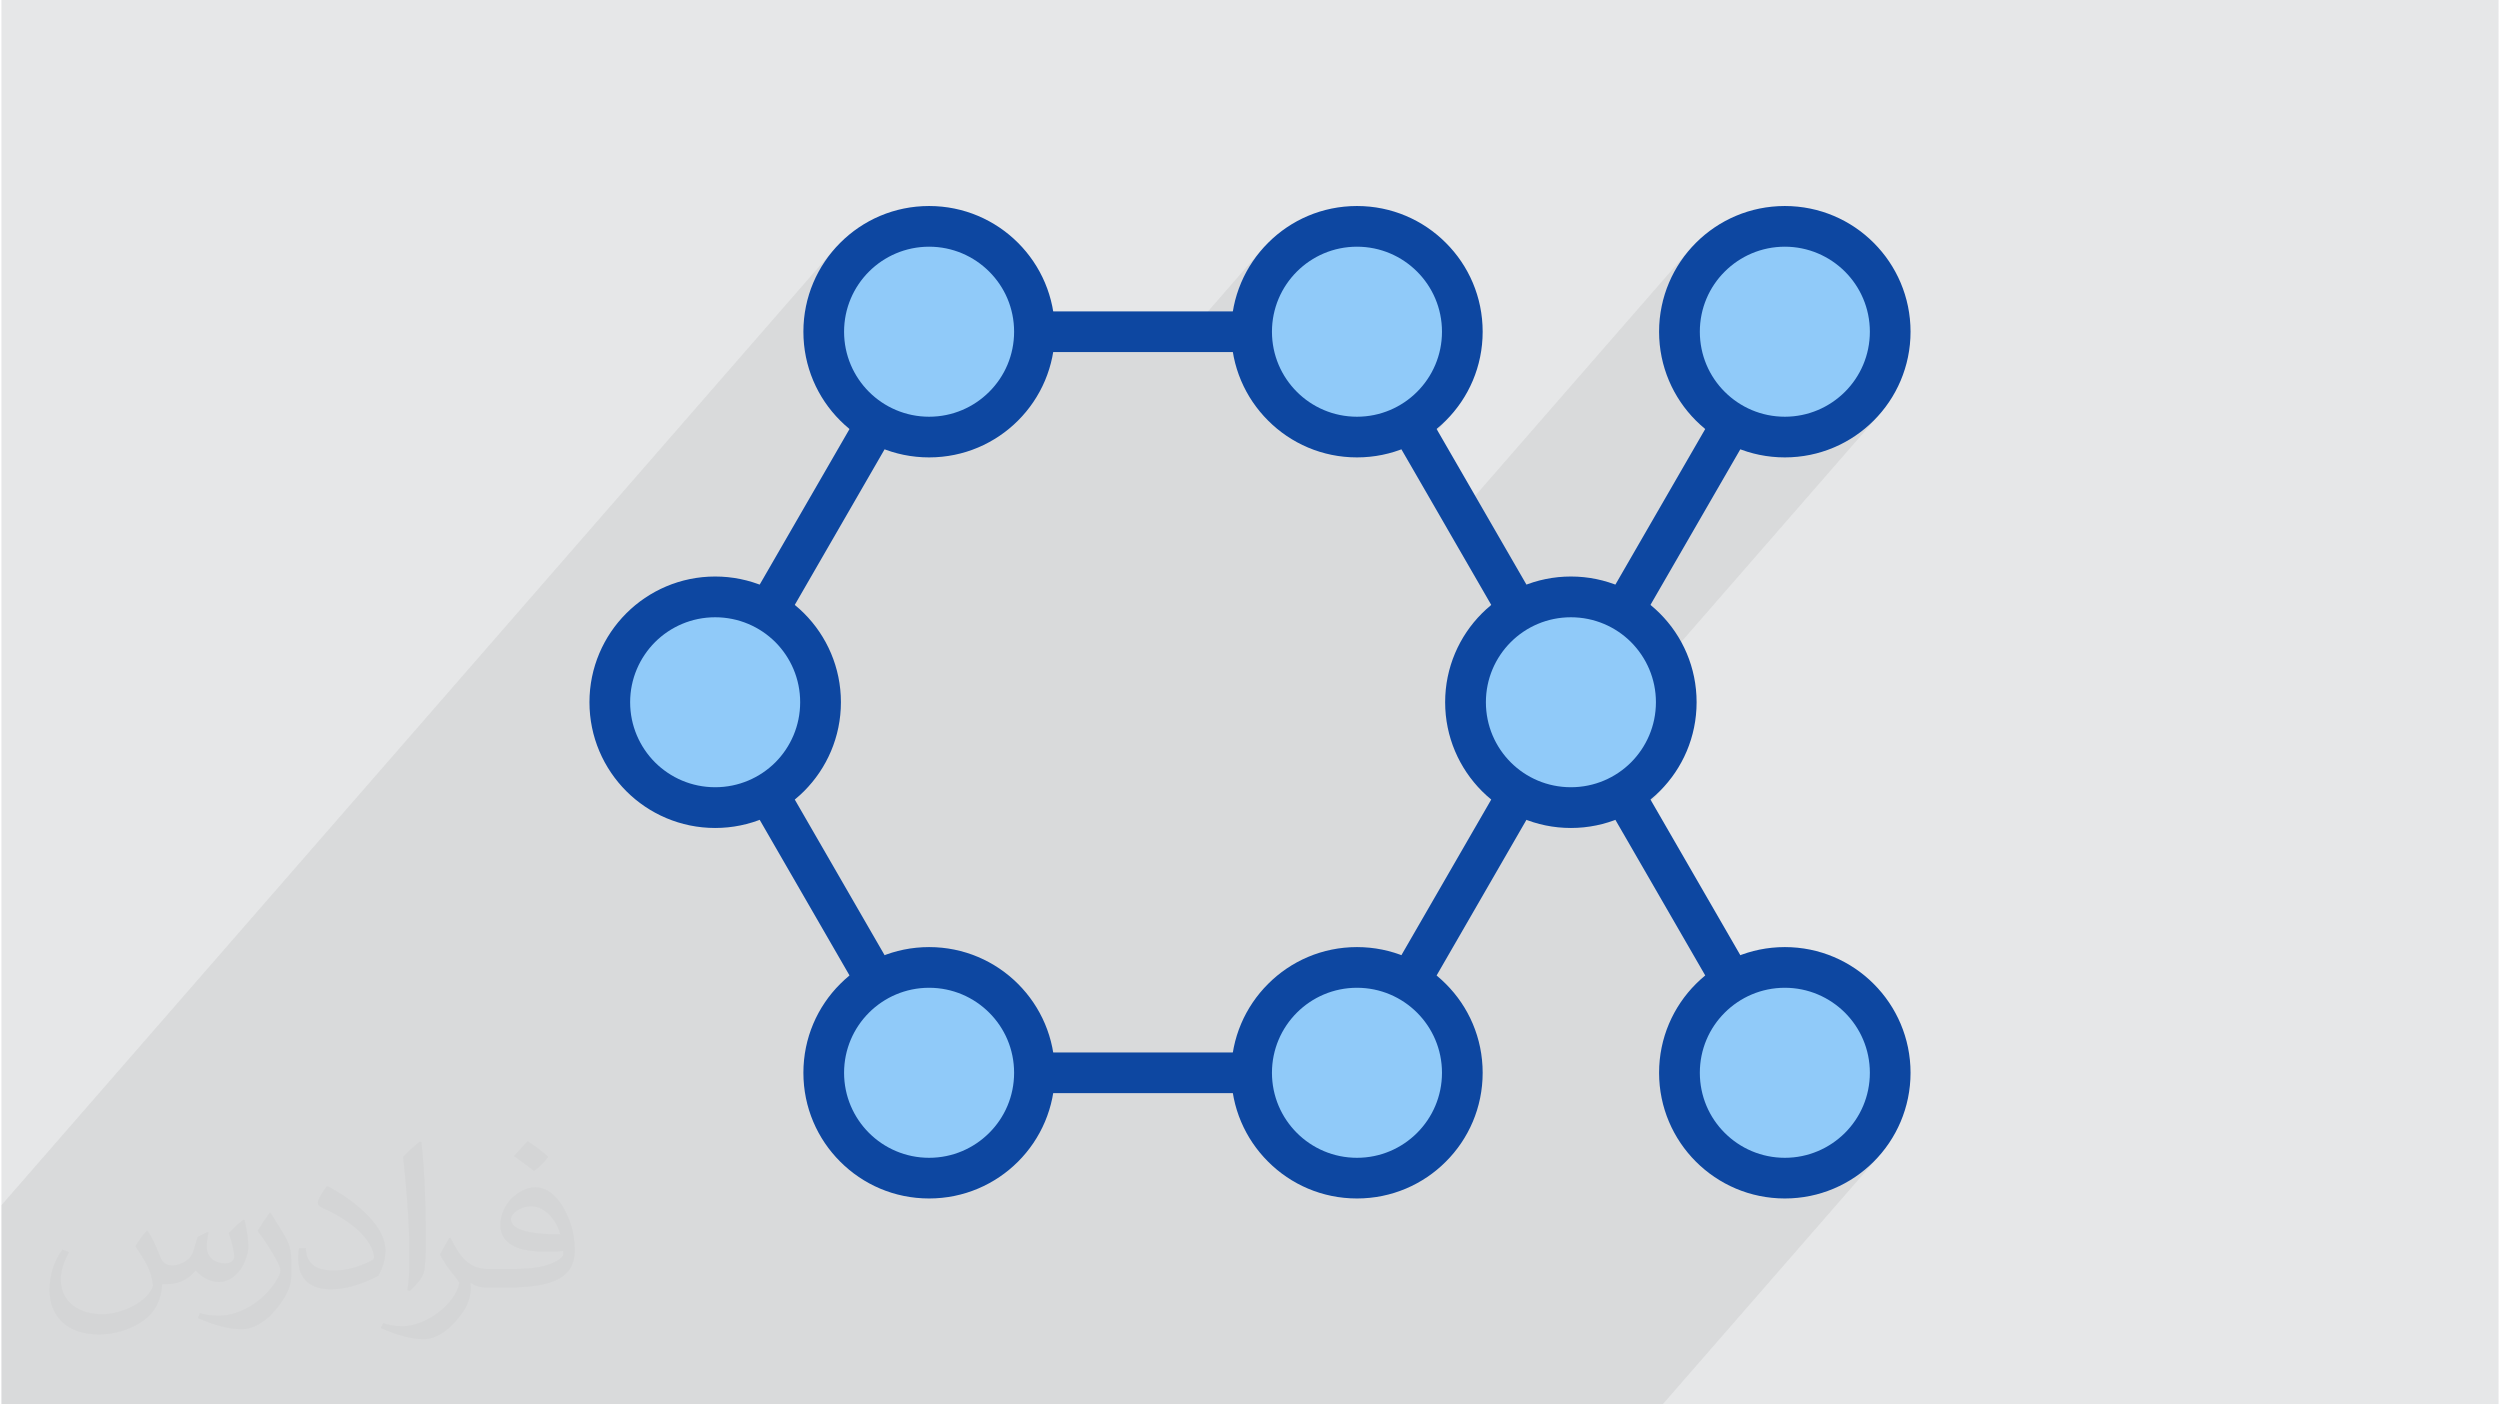 <?xml version="1.0" encoding="UTF-8"?>
<!DOCTYPE svg PUBLIC "-//W3C//DTD SVG 1.0//EN" "http://www.w3.org/TR/2001/REC-SVG-20010904/DTD/svg10.dtd">
<!-- Creator: CorelDRAW 2017 -->
<svg xmlns="http://www.w3.org/2000/svg" xml:space="preserve" width="356px" height="200px" version="1.0" shape-rendering="geometricPrecision" text-rendering="geometricPrecision" image-rendering="optimizeQuality" fill-rule="evenodd" clip-rule="evenodd"
viewBox="0 0 35600 20023"
 xmlns:xlink="http://www.w3.org/1999/xlink">
 <g id="Layer_x0020_1">
  <g id="_2698823108736">
   <path fill="#E6E7E8" d="M0 0l35600 0 0 20023 -35600 0 0 -20023z"/>
   <path fill="#373435" fill-opacity="0.031" d="M2083 17546c68,103 112,202 156,311 31,64 48,184 199,184 43,0 106,-15 162,-46 63,-33 112,-82 136,-158l61 -203 145 -72 10 11c-20,76 -24,148 -24,206 0,169 145,233 262,233 68,0 128,-33 128,-95 0,-80 -34,-217 -77,-338 67,-68 135,-136 213,-192l12 6c34,144 54,287 54,382 0,93 -42,196 -76,264 -70,132 -194,237 -344,237 -114,0 -240,-58 -328,-163l-5 0c-82,101 -208,194 -412,194l-63 0c-10,134 -39,229 -83,313 -121,237 -480,404 -817,404 -471,0 -706,-272 -706,-633 0,-222 73,-431 184,-577l92 37c-70,134 -116,262 -116,386 0,338 274,499 592,499 294,0 657,-188 723,-404 -24,-238 -114,-349 -250,-566 41,-72 95,-144 160,-220l12 0 0 0zm5421 -1275c99,62 196,137 291,221 -54,74 -119,142 -202,202 -94,-76 -189,-142 -286,-212 66,-74 131,-147 197,-211l0 0zm51 926c-160,0 -291,105 -291,184 0,167 320,218 703,216 -49,-196 -216,-400 -412,-400zm-359 895c208,0 390,-6 528,-41 156,-39 287,-117 287,-171 0,-15 0,-31 -5,-45 -88,8 -187,8 -274,8 -282,0 -498,-64 -583,-223 -21,-43 -36,-93 -36,-148 0,-153 66,-304 182,-407 97,-84 204,-138 313,-138 196,0 354,159 463,408 61,137 102,293 102,491 0,132 -36,244 -119,326 -152,149 -434,204 -866,204l-196 0 0 0 -51 0c-107,0 -185,-18 -245,-66l-10 0c2,25 5,50 5,72 0,97 -32,221 -97,320 -192,287 -400,410 -580,410 -182,0 -405,-70 -606,-160l36 -70c65,26 155,45 279,45 325,0 752,-314 805,-619 -12,-25 -34,-58 -65,-93 -95,-113 -155,-208 -211,-307 48,-95 92,-171 133,-239l17 -2c139,282 265,445 546,445l44 0 0 0 204 0 0 0zm-1408 299c24,-130 26,-276 26,-412l0 -202c0,-378 -48,-926 -87,-1283 68,-74 163,-161 238,-219l22 7c51,449 63,971 63,1451 0,126 -5,250 -17,341 -7,113 -73,200 -214,332l-31 -15 0 0zm-1449 -596c7,178 94,318 398,318 189,0 349,-50 526,-134 32,-15 49,-33 49,-50 0,-111 -85,-257 -228,-392 -139,-125 -323,-237 -495,-311 -58,-25 -78,-51 -78,-76 0,-52 68,-159 124,-235l19 -2c197,103 418,255 580,427 148,156 240,315 240,488 0,128 -38,250 -102,361 -215,110 -446,192 -674,192 -277,0 -466,-130 -466,-435 0,-33 0,-85 12,-151l95 0 0 0zm-501 -503l173 279c63,103 121,214 121,391l0 227c0,184 -117,380 -306,574 -148,132 -279,187 -400,187 -180,0 -386,-55 -624,-159l27 -70c75,21 163,37 269,37 342,-2 692,-251 852,-556 19,-35 27,-69 27,-91 0,-35 -20,-74 -34,-109 -88,-165 -185,-316 -291,-454 55,-89 111,-173 172,-258l14 2 0 0z"/>
   <path fill="#373435" fill-opacity="0.078" d="M26808 16434l-3127 3589 -5 0 -380 0 -384 0 -4 0 -42 0 -505 0 -931 0 -236 0 -14 0 -38 0 -1049 0 -395 0 -186 0 -199 0 -385 0 -1347 0 -4 0 -380 0 -385 0 -3 0 -42 0 -506 0 -232 0 -4 0 -380 0 -20 0 -365 0 -3 0 -42 0 -120 0 -53 0 -256 0 -77 0 -232 0 -5 0 -380 0 -99 0 -285 0 -3 0 -43 0 -64 0 -55 0 -53 0 -77 0 -94 0 0 0 -106 0 -56 0 -328 0 -388 0 -395 0 -55 0 -53 0 -78 0 -135 0 -64 0 -179 0 -5 0 -200 0 -180 0 -208 0 -177 0 -3 0 -42 0 -173 0 -186 0 -147 0 -52 0 -384 0 -533 0 -197 0 -53 0 -564 0 -5 0 -380 0 -100 0 -285 0 -3 0 -42 0 -64 0 -186 0 -199 0 -57 0 -328 0 -642 0 -196 0 -53 0 -1049 0 -395 0 -185 0 -199 0 -180 0 -5 0 -200 0 -180 0 -384 0 -4 0 -42 0 -506 0 -231 0 -5 0 -380 0 -385 0 -3 0 -42 0 -120 0 -53 0 -170 0 -42 0 -121 0 -637 0 -78 0 -242 0 0 -176 0 -64 0 -60 0 -89 0 -205 0 -23 0 -442 0 -445 0 -453 0 -213 0 -229 0 -442 11842 -13593 -103 138 -90 148 -75 156 -61 165 -44 172 -17 110 614 -705 97 -106 107 -97 115 -87 124 -75 132 -63 138 -51 144 -37 149 -22 153 -8 154 8 149 22 144 37 138 51 131 63 124 75 116 87 106 97 97 106 87 116 75 124 63 131 51 138 37 144 23 149 7 154 -7 154 -21 136 1997 0 1246 -1430 -103 138 -90 148 -76 156 -60 165 -44 172 -17 110 614 -705 97 -106 106 -97 116 -87 124 -75 131 -63 138 -51 144 -37 149 -22 154 -8 154 8 149 22 144 37 138 51 131 63 124 75 115 87 107 97 97 106 87 116 75 124 63 131 51 138 37 144 22 149 8 154 -8 154 -22 149 -37 144 -51 138 -63 131 -75 124 -87 116 -566 650 40 69 65 -23 156 -76 148 -90 138 -103 127 -116 116 -127 -637 731 537 930 3434 -3941 -104 138 -89 148 -76 156 -60 165 -44 172 -17 110 613 -705 97 -106 107 -97 116 -87 124 -75 131 -63 138 -51 144 -37 149 -22 154 -8 153 8 149 22 144 37 138 51 132 63 123 75 116 87 107 97 97 106 86 116 75 124 64 131 50 138 37 144 23 149 8 154 -8 154 -23 149 -37 144 -50 138 -64 131 -75 124 -86 116 -669 767 42 -11 165 -60 157 -76 148 -90 138 -103 127 -116 116 -127 -3067 3520 18 38 50 138 37 144 23 149 8 153 -8 154 -23 149 -37 144 -50 138 -63 131 -76 124 -86 116 -566 650 40 70 64 -24 157 -75 148 -90 138 -103 127 -116 116 -127 -637 730 1317 2281 31 -28 116 -87 124 -75 131 -63 138 -51 144 -37 149 -23 154 -7 153 7 149 23 144 37 138 51 132 63 123 75 116 87 107 97 97 106 86 116 75 124 64 131 50 138 37 144 23 149 8 154 -8 153 -23 150 -37 144 -50 138 -64 131 -75 124 -86 115 -669 768 42 -11 165 -60 157 -76 148 -90 138 -103 127 -116 116 -127z"/>
   <g>
    <path fill="#0D47A1" fill-rule="nonzero" d="M9925 9867l3134 -5428 6433 0c1072,1857 2145,3715 3217,5572 -1072,1858 -2145,3716 -3217,5573l-6433 0 -3217 -5573 83 -144zm3466 -4848l-2882 4992 2882 4993 5767 0 2882 -4993 -2882 -4992 -5767 0z"/>
    <path fill="#0D47A1" fill-rule="nonzero" d="M25174 15438l-3133 -5427 3133 -5426 501 288 -2967 5138 2967 5139 -501 288z"/>
    <circle fill="#90CAF9" cx="13225" cy="4729" r="1502"/>
    <path fill="#0D47A1" fill-rule="nonzero" d="M13225 2937c495,0 943,200 1268,525 324,324 525,772 525,1267 0,495 -201,943 -525,1267 -325,325 -773,525 -1268,525 -495,0 -943,-200 -1267,-525 -325,-324 -525,-772 -525,-1267 0,-495 200,-943 525,-1267 324,-325 772,-525 1267,-525zm857 935c-219,-219 -522,-355 -857,-355 -334,0 -638,136 -857,355 -219,219 -355,522 -355,857 0,335 136,638 355,857 219,219 523,355 857,355 335,0 638,-136 857,-355 220,-219 355,-522 355,-857 0,-335 -135,-638 -355,-857z"/>
    <circle fill="#90CAF9" cx="19325" cy="4729" r="1502"/>
    <path fill="#0D47A1" fill-rule="nonzero" d="M19325 2937c495,0 943,200 1267,525 325,324 525,772 525,1267 0,495 -200,943 -525,1267 -324,325 -772,525 -1267,525 -495,0 -943,-200 -1267,-525 -325,-324 -526,-772 -526,-1267 0,-495 201,-943 526,-1267 324,-325 772,-525 1267,-525zm857 935c-219,-219 -522,-355 -857,-355 -335,0 -638,136 -857,355 -219,219 -355,522 -355,857 0,335 136,638 355,857 219,219 522,355 857,355 335,0 638,-136 857,-355 219,-219 355,-522 355,-857 0,-335 -136,-638 -355,-857z"/>
    <circle fill="#90CAF9" cx="25425" cy="4729" r="1502"/>
    <path fill="#0D47A1" fill-rule="nonzero" d="M25425 2937c494,0 943,200 1267,525 324,324 525,772 525,1267 0,495 -201,943 -525,1267 -324,325 -773,525 -1267,525 -495,0 -943,-200 -1268,-525 -324,-324 -525,-772 -525,-1267 0,-495 201,-943 525,-1267 325,-325 773,-525 1268,-525zm857 935c-220,-219 -523,-355 -857,-355 -335,0 -638,136 -857,355 -220,219 -355,522 -355,857 0,335 135,638 355,857 219,219 522,355 857,355 334,0 637,-136 857,-355 219,-219 355,-522 355,-857 0,-335 -136,-638 -355,-857z"/>
    <circle fill="#90CAF9" cx="22375" cy="10011" r="1502"/>
    <path fill="#0D47A1" fill-rule="nonzero" d="M22375 8219c495,0 943,201 1267,525 325,324 525,773 525,1267 0,495 -200,943 -525,1268 -324,324 -772,525 -1267,525 -495,0 -943,-201 -1268,-525 -324,-325 -525,-773 -525,-1268 0,-494 201,-943 525,-1267 325,-324 773,-525 1268,-525zm857 935c-219,-219 -523,-354 -857,-354 -335,0 -638,135 -857,354 -220,220 -355,523 -355,857 0,335 135,638 355,858 219,219 522,354 857,354 334,0 638,-135 857,-354 219,-220 355,-523 355,-858 0,-334 -136,-637 -355,-857z"/>
    <circle fill="#90CAF9" cx="10175" cy="10011" r="1502"/>
    <path fill="#0D47A1" fill-rule="nonzero" d="M10175 8219c495,0 943,201 1268,525 324,324 525,773 525,1267 0,495 -201,943 -525,1268 -325,324 -773,525 -1268,525 -494,0 -943,-201 -1267,-525 -324,-325 -525,-773 -525,-1268 0,-494 201,-943 525,-1267 324,-324 773,-525 1267,-525zm858 935c-220,-219 -523,-354 -858,-354 -334,0 -637,135 -857,354 -219,220 -355,523 -355,857 0,335 136,638 355,858 220,219 523,354 857,354 335,0 638,-135 858,-354 219,-220 354,-523 354,-858 0,-334 -135,-637 -354,-857z"/>
    <circle fill="#90CAF9" cx="13225" cy="15294" r="1502"/>
    <path fill="#0D47A1" fill-rule="nonzero" d="M13225 13502c495,0 943,200 1268,525 324,324 525,772 525,1267 0,495 -201,943 -525,1267 -325,325 -773,525 -1268,525 -495,0 -943,-200 -1267,-525 -325,-324 -525,-772 -525,-1267 0,-495 200,-943 525,-1267 324,-325 772,-525 1267,-525zm857 935c-219,-219 -522,-355 -857,-355 -334,0 -638,136 -857,355 -219,219 -355,522 -355,857 0,335 136,638 355,857 219,219 523,355 857,355 335,0 638,-136 857,-355 220,-219 355,-522 355,-857 0,-335 -135,-638 -355,-857z"/>
    <circle fill="#90CAF9" cx="19325" cy="15294" r="1502"/>
    <path fill="#0D47A1" fill-rule="nonzero" d="M19325 13502c495,0 943,200 1267,525 325,324 525,772 525,1267 0,495 -200,943 -525,1267 -324,325 -772,525 -1267,525 -495,0 -943,-200 -1267,-525 -325,-324 -526,-772 -526,-1267 0,-495 201,-943 526,-1267 324,-325 772,-525 1267,-525zm857 935c-219,-219 -522,-355 -857,-355 -335,0 -638,136 -857,355 -219,219 -355,522 -355,857 0,335 136,638 355,857 219,219 522,355 857,355 335,0 638,-136 857,-355 219,-219 355,-522 355,-857 0,-335 -136,-638 -355,-857z"/>
    <circle fill="#90CAF9" cx="25425" cy="15294" r="1502"/>
    <path fill="#0D47A1" fill-rule="nonzero" d="M25425 13502c494,0 943,200 1267,525 324,324 525,772 525,1267 0,495 -201,943 -525,1267 -324,325 -773,525 -1267,525 -495,0 -943,-200 -1268,-525 -324,-324 -525,-772 -525,-1267 0,-495 201,-943 525,-1267 325,-325 773,-525 1268,-525zm857 935c-220,-219 -523,-355 -857,-355 -335,0 -638,136 -857,355 -220,219 -355,522 -355,857 0,335 135,638 355,857 219,219 522,355 857,355 334,0 637,-136 857,-355 219,-219 355,-522 355,-857 0,-335 -136,-638 -355,-857z"/>
   </g>
  </g>
 </g>
</svg>
